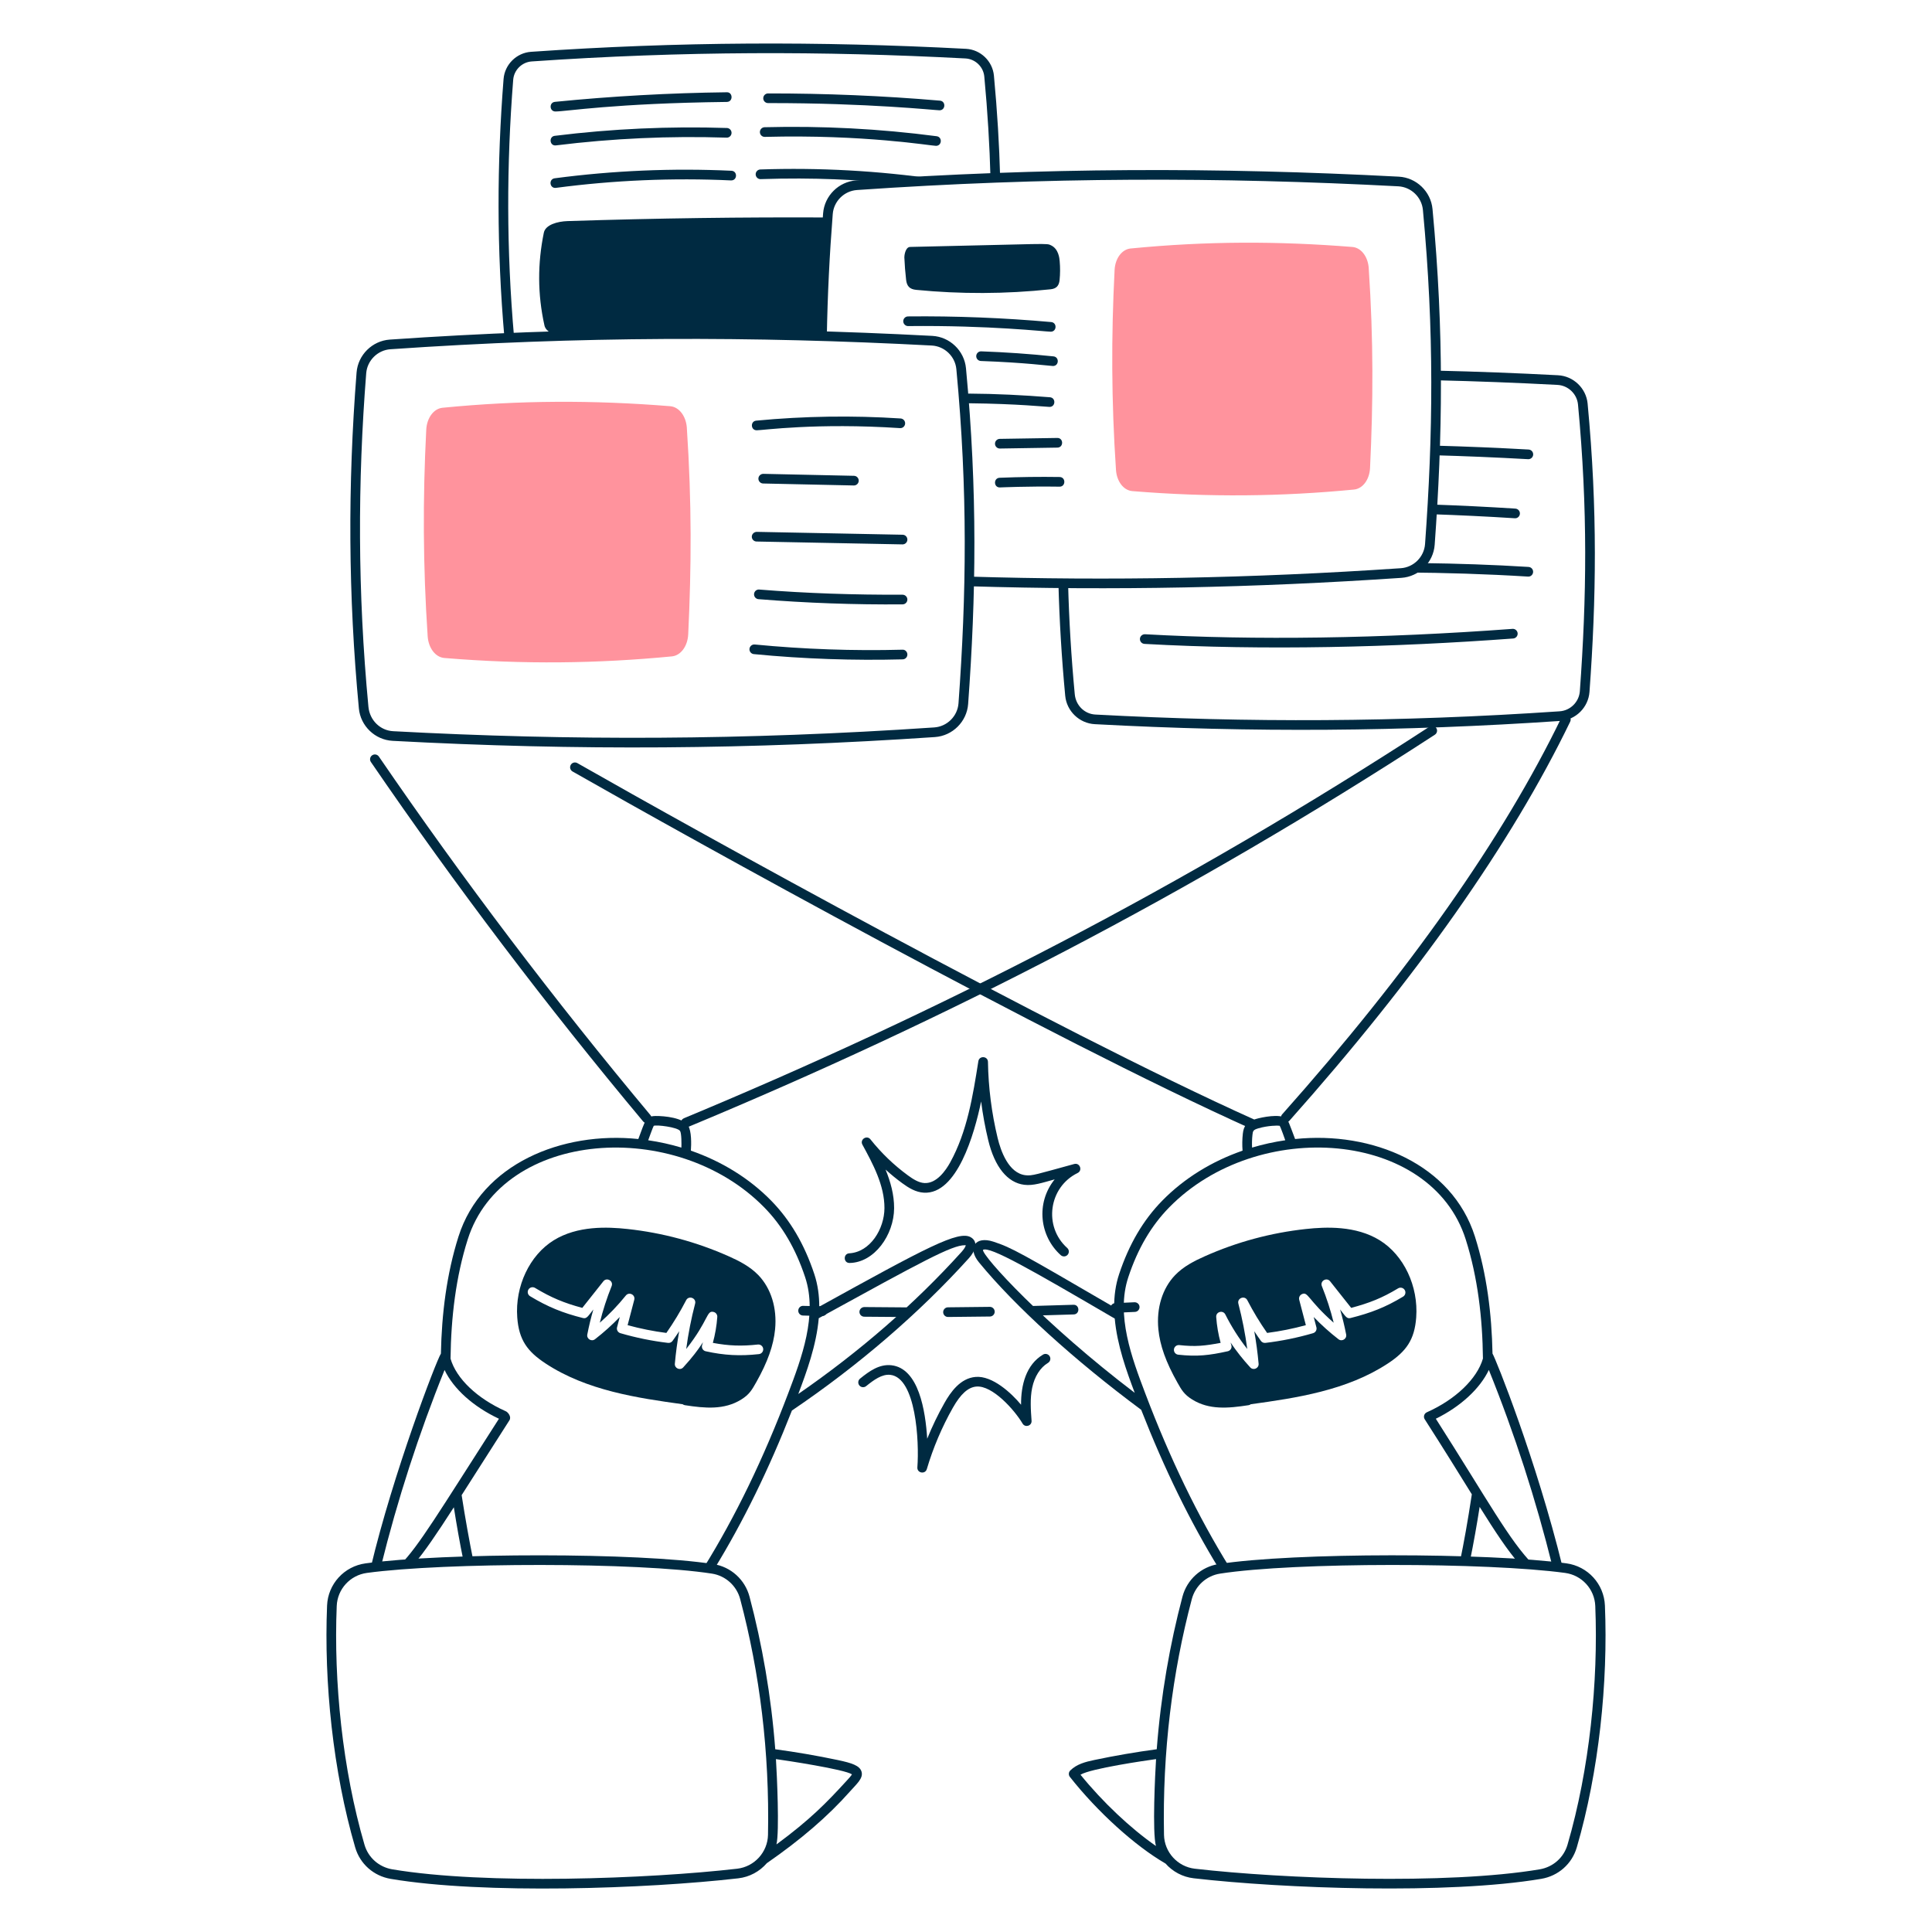 <?xml version="1.0" encoding="UTF-8"?> <svg xmlns="http://www.w3.org/2000/svg" width="200" height="200" viewBox="0 0 200 200" fill="none"><path d="M129.442 116.814C108.569 107.429 71.711 86.96 59.27 79.864C59.03 79.727 58.947 79.422 59.083 79.182C59.22 78.942 59.524 78.858 59.765 78.995C72.194 86.084 109.014 106.533 129.852 115.901C130.449 116.17 130.051 117.089 129.442 116.814Z" fill="#002A41"></path><path d="M133.104 116.187C132.678 116.187 132.442 115.679 132.731 115.355C145.875 100.582 155.604 86.758 161.647 74.269C161.768 74.02 162.068 73.917 162.315 74.037C162.564 74.157 162.668 74.456 162.547 74.705C156.464 87.278 146.683 101.178 133.477 116.02C133.378 116.131 133.241 116.188 133.103 116.188L133.104 116.187Z" fill="#002A41"></path><path d="M142.829 128.394C140.364 126.871 137.281 126.998 135.178 127.227C131.56 127.62 128.039 128.57 124.714 130.051C123.633 130.532 122.513 131.102 121.646 132.002C120.331 133.368 119.699 135.412 119.914 137.61C120.076 139.276 120.692 141.009 121.891 143.133C122.321 143.897 122.581 144.358 123.423 144.881C125.162 145.961 127.123 145.795 129.253 145.464C129.339 145.451 129.416 145.417 129.48 145.367C134.157 144.719 139.418 143.953 143.686 141.138C145.576 139.89 146.436 138.689 146.605 136.379C146.843 133.147 145.325 129.938 142.829 128.394ZM145.245 134.228C143.401 135.341 141.893 135.918 139.805 136.442C139.412 136.542 139.287 136.263 138.728 135.558C138.976 136.412 139.185 137.276 139.354 138.146C139.442 138.598 138.921 138.919 138.557 138.637C137.649 137.933 136.792 137.162 135.994 136.335L136.274 137.403C136.342 137.665 136.191 137.934 135.93 138.01C134.32 138.48 132.659 138.819 130.994 139.016C130.811 139.035 130.635 138.958 130.528 138.81C130.294 138.482 130.064 138.148 129.842 137.81C130.039 138.924 130.19 140.048 130.291 141.171C130.333 141.645 129.747 141.904 129.425 141.554C128.681 140.744 127.999 139.881 127.385 138.972C127.461 139.234 127.558 139.41 127.424 139.643C127.354 139.764 127.236 139.851 127.099 139.881C125.179 140.306 123.924 140.453 121.969 140.237C121.695 140.207 121.496 139.96 121.527 139.685C121.557 139.41 121.804 139.215 122.079 139.243C123.747 139.427 124.713 139.323 126.359 139.012C126.12 138.137 125.966 137.24 125.901 136.335C125.862 135.791 126.602 135.587 126.846 136.074C127.482 137.34 128.242 138.536 129.116 139.647C128.906 138.065 128.597 136.493 128.195 134.954C128.044 134.38 128.851 134.071 129.123 134.598C129.727 135.768 130.416 136.907 131.171 137.985C132.522 137.811 133.868 137.541 135.182 137.181L134.494 134.553C134.434 134.324 134.542 134.086 134.752 133.98C135.414 133.644 135.359 134.547 138.063 136.929C137.744 135.638 137.334 134.368 136.838 133.138C136.624 132.605 137.337 132.191 137.694 132.641L139.874 135.391C141.753 134.888 143.062 134.378 144.73 133.371C144.966 133.228 145.274 133.304 145.416 133.541C145.559 133.777 145.483 134.084 145.247 134.227L145.245 134.228Z" fill="#002A41"></path><path d="M127.285 162.259C124.007 156.975 121.115 150.996 118.547 144.215C117.187 140.622 115.494 136.15 116.803 132.21C117.784 129.254 119.171 126.89 121.04 124.984C130.205 115.636 148.141 116.979 151.732 128.305C152.982 132.247 153.468 136.465 153.514 140.635C152.911 142.725 150.678 144.878 147.706 146.199C147.426 146.324 147.323 146.668 147.488 146.926C149.484 150.036 151.053 152.582 152.363 154.691C151.933 157.539 151.525 159.775 151.146 161.602C151.487 161.612 151.826 161.622 152.161 161.634C152.557 159.704 152.89 157.788 153.173 155.992C154.808 158.603 156.032 160.461 157.263 161.88C157.768 161.913 158.258 161.949 158.729 161.986C156.261 159.506 154.054 155.358 148.636 146.867C151.203 145.609 153.209 143.745 154.125 141.816C156.791 148.42 159.003 155.26 160.714 162.169C161.925 162.298 161.786 162.338 161.755 162.21C159.026 151.088 154.831 140.639 154.504 140.123C154.424 136.029 153.916 131.893 152.683 128.003C150.309 120.518 142.055 117.08 134.068 117.912C133.409 116.177 133.382 115.987 133.081 115.753C132.477 115.287 130.67 115.644 129.994 115.841C129.045 116.118 128.746 116.562 128.656 117.37C128.593 117.949 128.584 118.536 128.629 119.116C125.442 120.221 122.581 121.982 120.324 124.284C118.345 126.302 116.883 128.791 115.851 131.895C115.48 133.011 115.331 134.167 115.338 135.329C105.639 129.684 104.741 129.157 102.818 128.531C100.981 127.931 100.096 129.159 101.342 130.677C105.064 135.221 111.272 140.855 118.136 145.942C120.532 152.065 123.204 157.528 126.199 162.412C126.382 162.378 127.029 162.292 127.281 162.261L127.285 162.259ZM129.653 117.478C129.698 117.065 129.735 116.958 130.278 116.8C131.254 116.515 132.278 116.5 132.466 116.538C132.57 116.653 133.006 117.923 133.05 118.039C131.877 118.211 130.728 118.465 129.614 118.798C129.593 118.358 129.605 117.915 129.654 117.478H129.653ZM101.756 129.388C102.454 128.976 106.743 131.444 115.398 136.5C115.641 139.24 116.623 141.948 117.467 144.186C108.14 137.098 101.694 130.044 101.756 129.389V129.388Z" fill="#002A41"></path><path d="M66.961 116.27C66.818 116.27 66.676 116.209 66.577 116.091C56.633 104.196 47.151 91.677 38.396 78.883C38.24 78.655 38.298 78.344 38.526 78.188C38.754 78.032 39.065 78.091 39.221 78.318C47.959 91.086 57.42 103.579 67.344 115.449C67.618 115.776 67.38 116.27 66.961 116.27Z" fill="#002A41"></path><path d="M70.823 115.75C97.352 104.712 122.43 91.843 147.991 75.219C148.222 75.068 148.532 75.134 148.683 75.365C148.833 75.597 148.768 75.906 148.537 76.057C122.999 92.667 97.867 105.582 71.212 116.671C70.433 116.995 70.196 116.01 70.823 115.75Z" fill="#002A41"></path><path d="M78.505 132.002C77.638 131.102 76.518 130.532 75.437 130.051C72.112 128.571 68.591 127.62 64.974 127.227C62.869 126.998 59.787 126.871 57.322 128.394C54.826 129.937 53.308 133.146 53.546 136.379C53.717 138.71 54.595 139.904 56.465 141.137C60.733 143.953 65.993 144.719 70.671 145.367C70.735 145.417 70.812 145.451 70.898 145.464C72.987 145.788 74.976 145.969 76.728 144.881C77.57 144.358 77.83 143.897 78.298 143.067C79.459 141.009 80.075 139.275 80.237 137.61C80.452 135.412 79.82 133.367 78.506 132.002H78.505ZM78.56 140.178C76.604 140.392 74.971 140.307 73.051 139.882C72.764 139.819 72.594 139.522 72.683 139.243C72.932 138.453 72.703 139.401 70.726 141.554C70.402 141.906 69.817 141.644 69.86 141.171C69.961 140.047 70.111 138.924 70.309 137.81C70.086 138.148 69.858 138.482 69.622 138.81C69.516 138.958 69.339 139.035 69.157 139.016C67.491 138.819 65.831 138.48 64.221 138.01C63.961 137.934 63.809 137.665 63.877 137.403L64.157 136.335C63.359 137.162 62.502 137.933 61.594 138.637C61.228 138.919 60.709 138.596 60.797 138.146C60.966 137.276 61.175 136.412 61.423 135.558C60.863 136.264 60.738 136.542 60.346 136.442C58.257 135.918 56.716 135.295 54.872 134.181C54.636 134.038 54.56 133.731 54.702 133.494C54.844 133.257 55.152 133.182 55.389 133.324C57.056 134.331 58.399 134.888 60.279 135.391L62.459 132.641C62.815 132.191 63.529 132.605 63.315 133.138C62.82 134.368 62.41 135.639 62.09 136.929C63.066 136.069 63.969 135.125 64.785 134.113C65.122 133.694 65.794 134.034 65.658 134.553L64.97 137.181C66.284 137.541 67.631 137.811 68.982 137.985C69.738 136.905 70.426 135.767 71.03 134.598C71.302 134.07 72.109 134.38 71.958 134.954C71.556 136.494 71.247 138.066 71.037 139.647C73.411 136.628 73.119 135.606 73.887 135.817C74.116 135.88 74.27 136.097 74.253 136.336C74.188 137.239 74.034 138.138 73.795 139.013C75.441 139.324 76.784 139.368 78.454 139.184C78.728 139.156 78.975 139.351 79.006 139.626C79.036 139.9 78.839 140.147 78.564 140.178H78.56Z" fill="#002A41"></path><path d="M100.508 128.088C99.249 127.334 95.894 129.145 84.81 135.266C84.81 134.125 84.661 132.991 84.297 131.894C83.266 128.791 81.803 126.301 79.824 124.283C77.567 121.98 74.706 120.22 71.519 119.115C71.57 118.459 71.596 117.074 71.233 116.525C70.7 115.717 68.83 115.517 67.862 115.527C66.82 115.542 66.81 115.988 66.079 117.912C58.158 117.087 49.843 120.5 47.464 128.003C46.231 131.892 45.723 136.029 45.643 140.123C45.148 140.903 40.705 152.494 38.377 162.273C38.713 162.231 39.066 162.191 39.437 162.153C41.145 155.25 43.357 148.418 46.021 141.819C46.945 143.768 48.98 145.612 51.65 146.868C45.384 156.636 43.36 160.032 41.448 161.972C41.914 161.936 42.399 161.902 42.897 161.869C43.959 160.622 45.15 158.873 46.981 156.034C47.264 157.821 47.594 159.719 47.986 161.628L49.003 161.597C48.611 159.672 48.146 157.094 47.789 154.777C49.095 152.737 50.697 150.208 52.735 147.029C52.973 146.658 52.581 146.191 52.368 146.097C49.393 144.774 47.238 142.713 46.639 140.648C46.689 136.355 47.197 132.156 48.418 128.305C52.021 116.94 69.978 115.67 79.11 124.984C80.98 126.891 82.365 129.255 83.347 132.21C84.656 136.15 82.964 140.622 81.603 144.215C79.033 151.004 76.137 156.989 72.854 162.277C73.109 162.31 73.68 162.387 73.932 162.434C76.92 157.564 79.587 152.12 81.979 146.018C88.823 141.395 95.166 135.934 100.301 130.246C100.985 129.489 101.298 128.561 100.507 128.087L100.508 128.088ZM70.537 118.798C69.423 118.465 68.274 118.211 67.101 118.039C67.143 117.928 67.6 116.649 67.673 116.547C67.932 116.413 70.138 116.68 70.399 117.075C70.559 117.317 70.553 118.48 70.537 118.798ZM99.559 129.577C94.716 134.941 89.027 139.892 82.638 144.305C83.496 142.034 84.515 139.263 84.757 136.461C95.539 130.541 98.535 128.904 99.885 128.904C99.944 128.904 99.969 128.907 99.973 128.897C99.978 128.964 99.883 129.217 99.559 129.577Z" fill="#002A41"></path><path d="M85.135 136.232L83.122 136.183C82.846 136.176 82.628 135.946 82.635 135.67C82.642 135.394 82.876 135.164 83.148 135.183L85.145 135.231C85.421 135.237 85.64 135.466 85.634 135.742C85.628 136.014 85.405 136.231 85.134 136.231L85.135 136.232Z" fill="#002A41"></path><path d="M93.803 136.34C93.803 136.34 90.909 136.324 89.463 136.306C89.187 136.303 88.966 136.076 88.969 135.8C88.973 135.524 89.208 135.309 89.475 135.306C90.918 135.324 92.361 135.335 93.804 135.34C94.08 135.34 94.303 135.565 94.303 135.841C94.303 136.117 94.078 136.34 93.803 136.34ZM98.137 136.333C97.862 136.333 97.639 136.111 97.637 135.836C97.635 135.56 97.858 135.335 98.134 135.333C99.577 135.324 101.02 135.308 102.463 135.286C102.731 135.278 102.966 135.502 102.971 135.778C102.975 136.054 102.755 136.281 102.479 136.286C101.033 136.308 98.137 136.333 98.137 136.333ZM106.803 136.198C106.15 136.198 106.138 135.214 106.791 135.198C108.233 135.162 109.676 135.119 111.118 135.07C111.779 135.043 111.814 136.047 111.152 136.07C109.707 136.12 106.803 136.199 106.803 136.199V136.198Z" fill="#002A41"></path><path d="M115.467 135.901C114.82 135.901 114.799 134.93 115.446 134.901L117.442 134.809C117.716 134.801 117.952 135.009 117.965 135.285C117.978 135.561 117.765 135.795 117.489 135.808L115.467 135.9V135.901Z" fill="#002A41"></path><path d="M94.966 151.898C95.17 149.214 94.823 142.618 92.164 142.324C91.306 142.228 90.457 142.849 89.662 143.492C89.447 143.665 89.132 143.633 88.959 143.418C88.785 143.203 88.818 142.888 89.033 142.715C89.992 141.939 91.026 141.195 92.274 141.33C95.115 141.644 95.805 146.065 95.984 148.937C96.498 147.665 97.096 146.426 97.772 145.232C98.392 144.137 99.401 142.666 100.998 142.538C102.723 142.393 104.681 144.189 105.701 145.418C105.683 143.376 106.222 141.274 107.975 140.227C108.212 140.084 108.519 140.163 108.661 140.4C108.803 140.637 108.725 140.944 108.488 141.086C107.687 141.564 107.09 142.505 106.849 143.667C106.621 144.77 106.705 145.943 106.787 147.078C106.825 147.604 106.125 147.82 105.858 147.369C105.003 145.928 102.731 143.402 101.078 143.536C100.223 143.605 99.449 144.3 98.642 145.726C97.506 147.732 96.599 149.87 95.944 152.08C95.774 152.651 94.921 152.494 94.966 151.9V151.898Z" fill="#002A41"></path><path d="M87.945 130.742C87.302 130.75 87.275 129.78 87.917 129.743C90.083 129.618 91.549 127.223 91.558 125.066C91.569 122.706 90.351 120.469 89.277 118.495C88.986 117.961 89.73 117.469 90.108 117.945C91.229 119.356 92.534 120.611 93.988 121.675C94.525 122.068 95.103 122.436 95.699 122.468C96.958 122.539 97.91 121.157 98.366 120.329C100.129 117.126 100.714 113.431 101.279 109.857C101.373 109.264 102.263 109.315 102.273 109.927C102.316 112.576 102.653 115.224 103.273 117.798C103.598 119.149 104.405 121.446 106.155 121.658C106.857 121.743 107.282 121.566 111.203 120.497C111.788 120.338 112.095 121.164 111.555 121.428C108.56 122.892 107.995 126.968 110.479 129.191C110.685 129.375 110.702 129.691 110.518 129.897C110.334 130.103 110.018 130.12 109.812 129.936C107.634 127.986 107.197 124.555 109.178 122.088C107.897 122.439 106.973 122.763 106.035 122.65C104.294 122.439 102.967 120.799 102.301 118.032C101.983 116.711 101.737 115.372 101.566 114.023C100.866 117.401 99.077 123.651 95.644 123.466C94.788 123.419 94.058 122.965 93.397 122.481C92.797 122.042 92.221 121.571 91.672 121.073C92.188 122.328 92.564 123.677 92.558 125.07C92.546 127.852 90.502 130.71 87.945 130.742Z" fill="#002A41"></path><path d="M166.141 166.206C166.049 163.976 164.371 162.138 162.153 161.837C154.047 160.731 133.979 160.696 126.145 161.912C124.343 162.192 122.876 163.517 122.407 165.289C121.116 170.164 120.166 175.533 119.746 181.081C117.576 181.373 115.4 181.748 113.274 182.196C112.348 182.391 111.461 182.621 110.795 183.279C110.614 183.458 110.596 183.744 110.754 183.944C113.616 187.573 117.496 191.087 120.656 192.915C121.387 193.74 122.411 194.306 123.572 194.439C132.91 195.514 149.896 196.124 159.546 194.498C161.318 194.2 162.73 192.952 163.229 191.241C165.522 183.387 166.471 174.185 166.141 166.204V166.206ZM111.852 183.718C112.913 183.069 118.644 182.243 119.675 182.102C119.582 183.551 119.272 189.698 119.663 191.097C117.053 189.285 114.155 186.559 111.852 183.718ZM162.269 190.963C161.878 192.303 160.771 193.28 159.38 193.514C149.794 195.129 132.834 194.501 123.687 193.448C121.903 193.242 120.532 191.735 120.497 189.942C120.328 181.329 121.357 173.159 123.374 165.546C123.742 164.158 124.889 163.12 126.298 162.901C134.021 161.702 153.983 161.734 162.018 162.828C163.756 163.064 165.07 164.503 165.142 166.247C165.465 174.074 164.543 183.177 162.269 190.963Z" fill="#002A41"></path><path d="M89.18 183.383C88.987 182.778 88.201 182.509 86.725 182.198C84.599 181.75 82.423 181.375 80.253 181.083C79.835 175.553 78.888 170.185 77.592 165.291C77.123 163.519 75.656 162.194 73.854 161.914C66.024 160.699 45.955 160.733 37.846 161.839C35.627 162.14 33.95 163.978 33.858 166.208C33.531 174.16 34.469 183.36 36.77 191.245C37.269 192.956 38.68 194.204 40.453 194.502C50.048 196.119 66.969 195.532 76.427 194.443C77.607 194.307 78.646 193.725 79.38 192.877C82.903 190.439 85.713 188.017 87.969 185.473C88.688 184.663 89.402 184.076 89.18 183.384V183.383ZM76.313 193.448C67.173 194.5 50.244 195.135 40.62 193.514C39.229 193.28 38.122 192.303 37.731 190.963C35.454 183.168 34.535 174.064 34.858 166.248C34.93 164.503 36.244 163.064 37.982 162.828C46.037 161.732 66.001 161.706 73.702 162.901C75.111 163.12 76.259 164.158 76.626 165.546C78.647 173.175 79.672 181.346 79.503 189.942C79.468 191.735 78.097 193.242 76.313 193.448ZM87.608 184.382C85.571 186.609 83.887 188.348 80.379 190.934C80.698 189.603 80.43 183.727 80.325 182.102C81.307 182.237 87.435 183.16 88.196 183.681C88.109 183.839 87.835 184.137 87.608 184.382Z" fill="#002A41"></path><path d="M53.221 34.948C52.416 25.832 52.432 17.055 53.126 8.26C53.206 7.246 54.029 6.429 55.044 6.36C70.74 5.277 85.141 5.273 99.945 6.051C100.961 6.105 101.798 6.909 101.894 7.922C102.241 11.605 102.446 15.072 102.536 18.428C102.869 18.415 103.203 18.403 103.536 18.391C103.446 15.027 103.24 11.539 102.891 7.829C102.749 6.326 101.505 5.133 99.998 5.054C84.725 4.251 70.233 4.309 54.975 5.363C53.471 5.467 52.246 6.679 52.129 8.182C51.438 16.949 51.41 25.751 52.221 34.992L53.221 34.95V34.948Z" fill="#002A41"></path><path d="M58.017 34.778C67.122 34.507 76.068 34.523 85.097 34.795C85.166 30.682 85.363 26.599 85.677 22.513C76.865 22.472 68.169 22.584 58.755 22.887C57.727 22.92 56.467 23.256 56.297 24.092C55.648 27.27 55.638 30.432 56.361 33.688C56.498 34.305 57.229 34.64 58.017 34.778Z" fill="#002A41"></path><path d="M97.259 11.417C96.836 11.417 89.863 10.658 79.512 10.672C79.236 10.672 79.012 10.449 79.012 10.173C79.012 9.897 79.235 9.673 79.511 9.672C85.425 9.666 91.409 9.913 97.302 10.419C97.934 10.473 97.893 11.417 97.259 11.417Z" fill="#002A41"></path><path d="M96.894 15.097C96.396 15.097 89.455 13.904 79.177 14.17C78.898 14.18 78.671 13.959 78.664 13.683C78.657 13.407 78.875 13.177 79.151 13.17C85.082 13.016 91.074 13.329 96.958 14.101C97.573 14.182 97.515 15.097 96.894 15.097Z" fill="#002A41"></path><path d="M97.251 18.662C97.185 18.607 97.101 18.567 96.995 18.552C90.958 17.676 84.807 17.337 78.71 17.543C78.434 17.553 78.218 17.784 78.227 18.06C78.237 18.336 78.472 18.557 78.744 18.543C84.4 18.351 88.941 18.637 92.077 18.952C93.811 18.845 95.535 18.749 97.251 18.662Z" fill="#002A41"></path><path d="M57.498 11.541C56.868 11.541 56.822 10.606 57.45 10.543C63.331 9.957 69.314 9.623 75.228 9.552C75.876 9.519 75.916 10.544 75.24 10.552C63.523 10.693 58.624 11.541 57.498 11.541Z" fill="#002A41"></path><path d="M57.434 14.06C63.322 13.328 69.317 13.057 75.246 13.25C75.522 13.259 75.739 13.49 75.73 13.766C75.721 14.042 75.493 14.262 75.213 14.249C69.334 14.057 63.394 14.326 57.556 15.051C56.895 15.136 56.781 14.14 57.432 14.059L57.434 14.06Z" fill="#002A41"></path><path d="M57.422 18.456C63.469 17.656 69.624 17.394 75.718 17.677C76.371 17.708 76.341 18.699 75.671 18.676C69.638 18.397 63.542 18.656 57.553 19.447C56.889 19.534 56.772 18.542 57.422 18.456Z" fill="#002A41"></path><path d="M164.351 41.785C164.201 40.193 162.884 38.929 161.287 38.846C157.036 38.622 152.836 38.462 148.661 38.367C148.663 38.7 148.665 39.034 148.666 39.366C152.816 39.462 156.995 39.622 161.234 39.845C162.339 39.903 163.251 40.778 163.355 41.88C164.378 52.742 164.251 61.85 163.545 71.553C163.464 72.664 162.565 73.559 161.453 73.634C144.755 74.768 129.218 74.821 113.384 73.969C112.28 73.909 111.369 73.035 111.259 71.865C110.895 68.008 110.666 64.192 110.568 60.384L109.568 60.375C109.668 64.211 109.898 68.084 110.271 72.028C110.421 73.618 111.736 74.881 113.331 74.966C129.679 75.847 145.187 75.739 161.522 74.631C163.127 74.522 164.426 73.23 164.543 71.625C165.243 62.011 165.39 52.823 164.35 41.786L164.351 41.785Z" fill="#002A41"></path><path d="M158.243 46.536C155.026 46.355 151.798 46.221 148.565 46.132C148.555 46.464 148.544 46.796 148.531 47.128C151.585 47.213 154.811 47.345 158.187 47.535C158.459 47.551 158.699 47.34 158.714 47.064C158.73 46.789 158.519 46.551 158.243 46.536Z" fill="#002A41"></path><path d="M156.873 52.651C154.019 52.469 151.158 52.328 148.29 52.23L148.23 53.233C150.981 53.326 153.851 53.461 156.809 53.65C157.083 53.674 157.322 53.459 157.339 53.183C157.357 52.908 157.148 52.67 156.872 52.652L156.873 52.651Z" fill="#002A41"></path><path d="M158.24 58.689C154.58 58.46 150.853 58.337 147.185 58.29C146.739 58.776 146.144 59.123 145.473 59.262C149.57 59.293 153.87 59.418 158.177 59.688C158.455 59.71 158.69 59.496 158.707 59.22C158.724 58.945 158.515 58.707 158.239 58.69L158.24 58.689Z" fill="#002A41"></path><path d="M118.476 66.655C118.2 66.639 117.989 66.404 118.005 66.128C118.021 65.852 118.263 65.647 118.532 65.657C129.918 66.295 143.072 66.102 156.57 65.1C156.844 65.077 157.085 65.286 157.106 65.561C157.127 65.836 156.92 66.076 156.645 66.097C144.307 67.014 130.878 67.351 118.477 66.656L118.476 66.655Z" fill="#002A41"></path><path d="M148.293 21.639C148.122 19.825 146.621 18.384 144.801 18.288C125.969 17.298 107.886 17.346 88.646 18.674C86.829 18.799 85.352 20.263 85.208 22.077C84.872 26.344 84.666 30.568 84.594 34.779L85.593 34.809C85.667 30.564 85.875 26.355 86.206 22.156C86.31 20.831 87.389 19.762 88.715 19.671C108.239 18.323 126.233 18.312 144.749 19.287C146.078 19.357 147.174 20.409 147.299 21.733C148.492 34.396 148.343 45.015 147.521 56.32C147.424 57.655 146.343 58.731 145.008 58.821C129.378 59.879 114.855 60.125 100.343 59.689C100.337 60.022 100.331 60.356 100.323 60.689C115.298 61.14 129.79 60.853 145.074 59.819C146.904 59.695 148.385 58.222 148.518 56.393C149.332 45.206 149.505 34.495 148.293 21.639Z" fill="#002A41"></path><path d="M141.691 27.76C141.611 26.561 140.899 25.637 139.997 25.566C132.279 24.951 124.942 24.952 117.042 25.723C116.143 25.81 115.445 26.744 115.383 27.943C115.028 34.865 115.048 41.506 115.526 48.646C115.606 49.843 116.317 50.765 117.217 50.839C125.209 51.493 132.661 51.402 140.165 50.679C141.07 50.592 141.769 49.653 141.827 48.446C142.151 41.678 142.192 35.289 141.69 27.76H141.691Z" fill="#FF939D"></path><path d="M109.7 27.051C109.673 26.738 109.588 25.784 108.821 25.405C108.304 25.15 108.809 25.244 94.219 25.563C93.7 25.574 93.612 26.512 93.617 26.632C93.649 27.409 93.711 28.194 93.8 28.965C93.877 29.636 94.176 29.94 94.848 30.007C99.397 30.452 104.081 30.445 108.755 29.947C109.323 29.886 109.628 29.614 109.69 28.98C109.752 28.34 109.756 27.69 109.699 27.05L109.7 27.051Z" fill="#002A41"></path><path d="M108.773 34.337C108.224 34.337 102.505 33.667 94.009 33.755C93.749 33.766 93.507 33.536 93.504 33.26C93.501 32.984 93.723 32.758 93.999 32.755C98.924 32.704 103.911 32.902 108.817 33.339C109.448 33.396 109.406 34.337 108.773 34.337Z" fill="#002A41"></path><path d="M109.004 37.889C108.765 37.889 106.093 37.531 101.541 37.37C101.265 37.36 101.049 37.129 101.059 36.853C101.069 36.577 101.304 36.36 101.576 36.371C104.063 36.459 106.579 36.634 109.055 36.892C109.68 36.957 109.632 37.889 109.004 37.889Z" fill="#002A41"></path><path d="M108.649 42.123C108.305 42.123 105.43 41.801 100.294 41.746C100.018 41.743 99.796 41.517 99.799 41.241C99.802 40.967 100.028 40.745 100.302 40.746C103.09 40.761 105.914 40.903 108.688 41.124C109.322 41.175 109.285 42.123 108.649 42.123Z" fill="#002A41"></path><path d="M103.502 46.432C103.23 46.432 103.007 46.213 103.002 45.94C102.998 45.664 103.218 45.436 103.494 45.432L109.445 45.337C110.109 45.322 110.122 46.326 109.461 46.337L103.502 46.432Z" fill="#002A41"></path><path d="M103.5 50.459C102.852 50.467 102.832 49.486 103.48 49.459C105.54 49.375 107.629 49.347 109.69 49.379C110.352 49.389 110.337 50.395 109.675 50.379C106.305 50.329 103.657 50.457 103.5 50.459Z" fill="#002A41"></path><path d="M40.639 76.691C38.822 76.593 37.322 75.153 37.151 73.341C36.046 61.649 35.99 50.266 36.913 38.559C37.056 36.744 38.533 35.281 40.35 35.155C59.592 33.826 77.672 33.78 96.505 34.77C98.325 34.866 99.827 36.306 99.998 38.121C101.209 50.977 101.037 61.688 100.222 72.875C100.089 74.704 98.608 76.177 96.778 76.301C77.657 77.594 59.776 77.719 40.639 76.691ZM40.419 36.153C39.093 36.245 38.015 37.313 37.91 38.638C37.022 49.906 37.013 61.245 38.139 73.167C38.272 74.57 39.366 75.621 40.693 75.693C59.076 76.681 77.011 76.636 96.711 75.303C98.047 75.213 99.127 74.137 99.224 72.802C100.046 61.496 100.195 50.878 99.002 38.215C98.877 36.891 97.781 35.839 96.452 35.769C77.98 34.797 60.006 34.801 40.418 36.154L40.419 36.153Z" fill="#002A41"></path><path d="M71.104 44.3C71.022 43.07 70.296 42.124 69.377 42.05C61.396 41.407 53.784 41.428 45.815 42.211C44.899 42.301 44.187 43.258 44.125 44.487C43.76 51.63 43.784 58.527 44.272 65.864C44.354 67.092 45.079 68.037 45.996 68.114C54.216 68.796 61.874 68.689 69.55 67.95C70.473 67.861 71.185 66.897 71.244 65.659C71.576 58.685 71.62 52.106 71.102 44.3H71.104Z" fill="#FF939D"></path><path d="M78.333 44.543C77.702 44.543 77.657 43.605 78.286 43.545C83.24 43.072 88.268 42.996 93.232 43.32C93.507 43.338 93.716 43.576 93.698 43.852C93.68 44.128 93.444 44.341 93.166 44.318C84.495 43.751 78.975 44.543 78.333 44.543Z" fill="#002A41"></path><path d="M88.395 50.256L78.999 50.052C78.723 50.046 78.504 49.817 78.51 49.541C78.516 49.265 78.748 49.052 79.021 49.052L88.406 49.256C88.682 49.262 88.901 49.491 88.895 49.767C88.889 50.039 88.666 50.256 88.395 50.256Z" fill="#002A41"></path><path d="M93.431 56.356L78.316 56.058C78.04 56.052 77.82 55.824 77.826 55.548C77.832 55.272 78.081 55.058 78.336 55.058L93.441 55.356C93.717 55.362 93.937 55.59 93.931 55.866C93.926 56.139 93.703 56.356 93.431 56.356Z" fill="#002A41"></path><path d="M78.518 62.026C78.243 62.004 78.038 61.763 78.06 61.488C78.082 61.213 78.32 61.002 78.598 61.03C83.509 61.426 88.498 61.584 93.429 61.564C93.703 61.563 93.929 61.785 93.931 62.06C93.933 62.336 93.711 62.562 93.435 62.564C88.484 62.606 83.459 62.424 78.518 62.026Z" fill="#002A41"></path><path d="M78.035 67.713C77.76 67.686 77.559 67.442 77.586 67.167C77.613 66.892 77.859 66.69 78.132 66.718C83.192 67.209 88.336 67.391 93.419 67.257C93.687 67.232 93.925 67.467 93.932 67.744C93.939 68.021 93.721 68.25 93.445 68.257C88.412 68.389 83.229 68.218 78.035 67.713Z" fill="#002A41"></path></svg> 